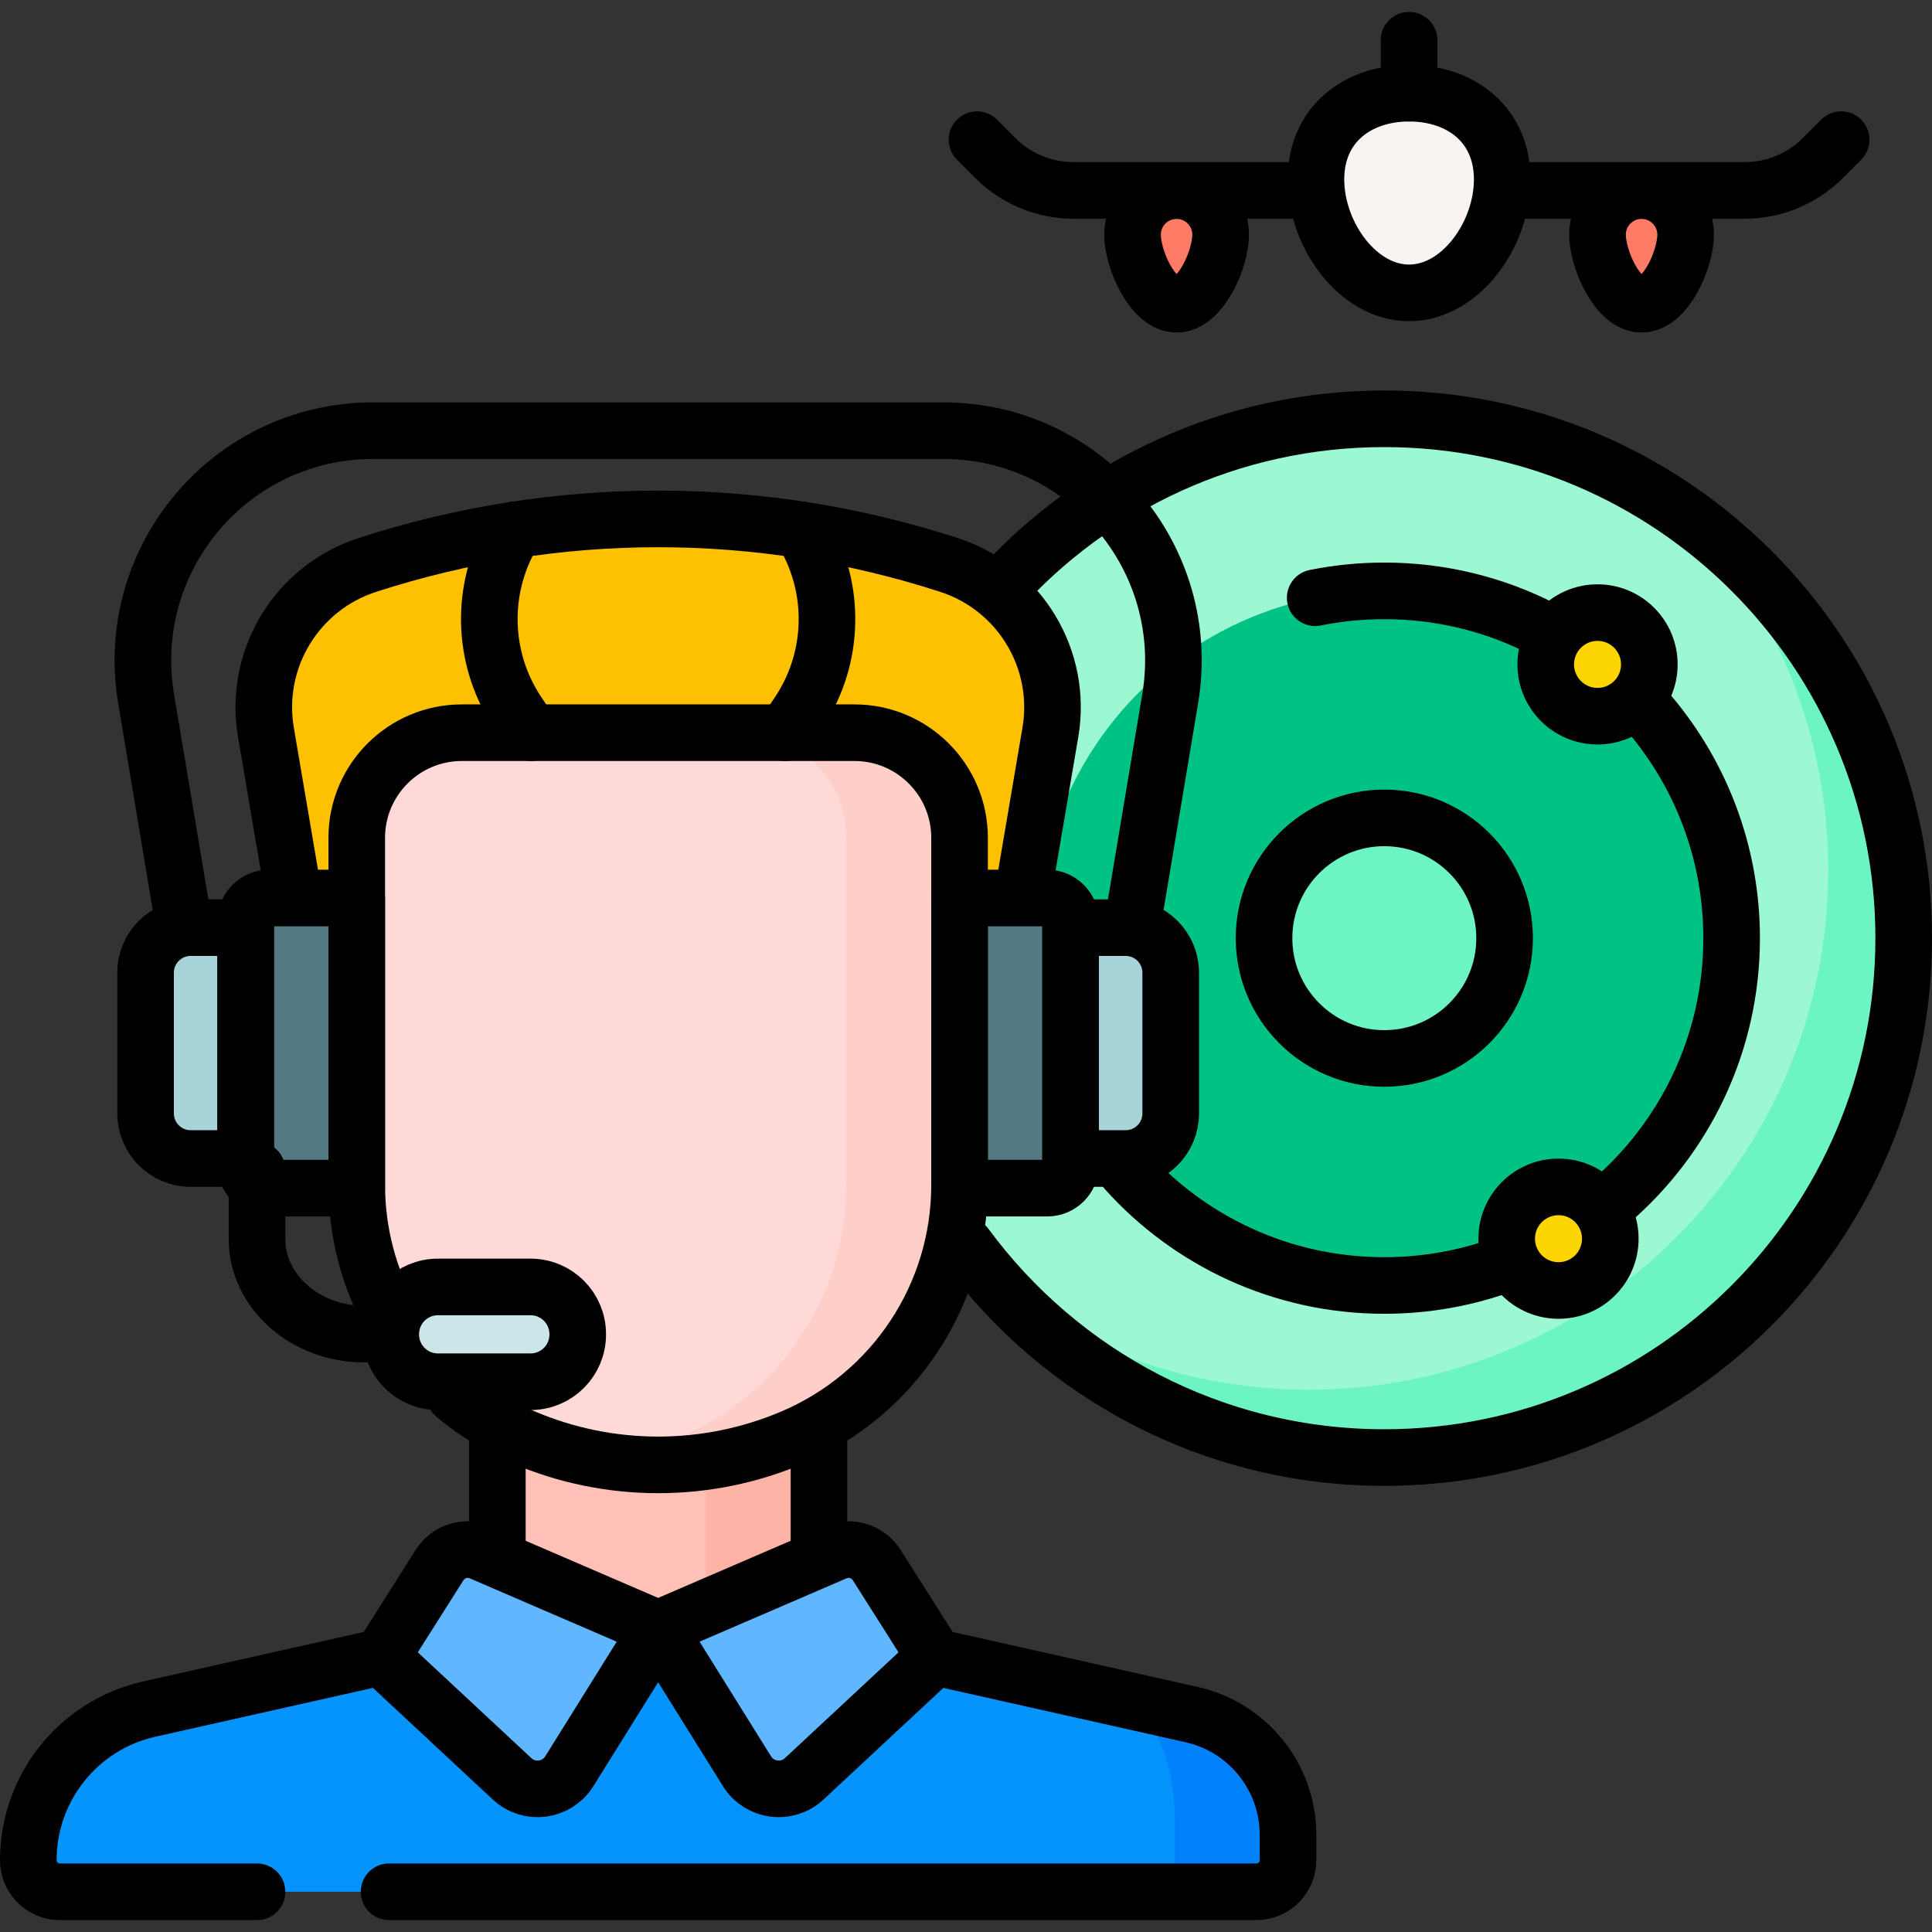 <svg xmlns="http://www.w3.org/2000/svg" xmlns:xlink="http://www.w3.org/1999/xlink" id="Capa_1" x="0px" y="0px" viewBox="0 0 512 512" style="enable-background:new 0 0 512 512;" xml:space="preserve"><rect x="0" y="0" width="512" height="512" fill="#333333" stroke="none"/><g>	<g>		<rect x="131.8" y="366.175" style="fill:#FEC0B7;" width="85.233" height="65.456"></rect>		<rect x="187.033" y="366.175" style="fill:#FEB3A7;" width="30" height="65.456"></rect>		<circle style="fill:#9CF8D2;" cx="366.858" cy="248.625" r="137.642"></circle>		<path style="fill:#6CF5C2;" d="M448.478,137.793c22.372,24.476,36.022,57.059,36.022,92.833&#10;&#9;&#9;&#9;c0,76.018-61.624,137.642-137.642,137.642c-30.556,0-58.782-9.963-81.62-26.81c25.168,27.535,61.375,44.81,101.62,44.81&#10;&#9;&#9;&#9;c76.018,0,137.642-61.625,137.642-137.642C504.5,203.164,482.455,162.856,448.478,137.793z"></path>		<circle style="fill:#00C285;" cx="366.858" cy="248.625" r="92.041"></circle>		<circle style="fill:#6CF5C2;" cx="366.858" cy="248.625" r="31.877"></circle>		<path style="fill:#0593FC;" d="M247.781,439.127l-73.365-7.495l-73.365,7.495l-61.489,13.795&#10;&#9;&#9;&#9;C20.82,457.127,7.5,473.766,7.5,492.975v0c0,4.62,3.745,8.366,8.366,8.366h158.551h158.551c4.62,0,8.366-3.746,8.366-8.366v-6.697&#10;&#9;&#9;&#9;c0-15.294-10.606-28.542-25.528-31.89L247.781,439.127z"></path>		<path style="fill:#FDC102;" d="M97.307,149.732L97.307,149.732c-18.71,6.079-30.132,24.959-26.834,44.353l7.71,45.343&#10;&#9;&#9;&#9;l96.234,43.065l96.234-43.065l7.71-45.343c3.298-19.394-8.124-38.274-26.834-44.353l0,0&#10;&#9;&#9;&#9;C201.409,133.448,147.424,133.448,97.307,149.732z"></path>		<path style="fill:#FFD9D7;" d="M210.103,380.915L210.103,380.915c-22.797,9.724-48.575,9.724-71.373,0l0,0&#10;&#9;&#9;&#9;c-26.799-11.431-44.188-37.753-44.188-66.888v-91.998c0-15.383,12.471-27.854,27.854-27.854h104.04&#10;&#9;&#9;&#9;c15.383,0,27.854,12.471,27.854,27.854v91.998C254.29,343.162,236.901,369.484,210.103,380.915z"></path>		<path style="fill:#FECEC8;" d="M226.436,194.175h-30c15.383,0,27.854,12.47,27.854,27.854v91.999&#10;&#9;&#9;&#9;c0,29.135-17.389,55.457-44.188,66.888h0c-6.689,2.853-13.635,4.862-20.686,6.041c16.982,2.839,34.578,0.83,50.686-6.041h0&#10;&#9;&#9;&#9;c26.799-11.431,44.188-37.753,44.188-66.888v-91.999C254.29,206.645,241.82,194.175,226.436,194.175z"></path>		<path style="fill:#0182FC;" d="M315.805,454.388l-14.469-3.246c6.218,7.806,9.998,18.73,9.998,30.604v19.595h21.634&#10;&#9;&#9;&#9;c4.62,0,8.366-3.745,8.366-8.366v-6.697C341.333,470.984,330.727,457.736,315.805,454.388z"></path>		<path style="fill:#537983;" d="M94.543,314.87H71.292c-3.416,0-6.185-2.769-6.185-6.185v-64.518c0-3.416,2.769-6.185,6.185-6.185&#10;&#9;&#9;&#9;h23.251V314.87z"></path>		<path style="fill:#A8D3D8;" d="M65.107,307.018H50.526c-6.597,0-11.945-5.348-11.945-11.945v-37.295&#10;&#9;&#9;&#9;c0-6.597,5.348-11.945,11.945-11.945h14.581V307.018z"></path>		<path style="fill:#537983;" d="M254.29,314.87h23.251c3.416,0,6.185-2.769,6.185-6.185v-64.518c0-3.416-2.769-6.185-6.185-6.185&#10;&#9;&#9;&#9;H254.29V314.87z"></path>		<path style="fill:#A8D3D8;" d="M283.726,307.018h14.581c6.597,0,11.945-5.348,11.945-11.945v-37.295&#10;&#9;&#9;&#9;c0-6.597-5.348-11.945-11.945-11.945h-14.581V307.018z"></path>		<path style="fill:#CBE5E8;" d="M140.598,366.175h-24.54c-6.906,0-12.504-5.598-12.504-12.504v-0.116&#10;&#9;&#9;&#9;c0-6.906,5.598-12.504,12.504-12.504h24.54c6.906,0,12.504,5.598,12.504,12.504v0.116&#10;&#9;&#9;&#9;C153.102,360.577,147.504,366.175,140.598,366.175z"></path>		<path style="fill:#60B7FF;" d="M174.416,431.631l-46.97-20.252c-3.987-1.719-8.633-0.285-10.957,3.383l-15.438,24.365&#10;&#9;&#9;&#9;l34.666,32.287c4.557,4.244,11.854,3.278,15.149-2.007L174.416,431.631z"></path>		<path style="fill:#60B7FF;" d="M174.416,431.631l46.97-20.252c3.987-1.719,8.633-0.285,10.957,3.383l15.438,24.365l-34.666,32.287&#10;&#9;&#9;&#9;c-4.557,4.244-11.854,3.278-15.149-2.007L174.416,431.631z"></path>		<circle style="fill:#FDD602;" cx="413.019" cy="328.267" r="13.727"></circle>		<circle style="fill:#FDD602;" cx="423.362" cy="176.075" r="13.727"></circle>		<path style="fill:#FE7C66;" d="M323.48,62.187c0,6.447-5.227,18.432-11.674,18.432s-11.674-11.984-11.674-18.432&#10;&#9;&#9;&#9;s5.227-11.674,11.674-11.674S323.48,55.74,323.48,62.187z"></path>		<path style="fill:#FE7C66;" d="M423.362,62.187c0,6.447,5.227,18.432,11.674,18.432c6.447,0,11.674-11.984,11.674-18.432&#10;&#9;&#9;&#9;s-5.227-11.674-11.674-11.674C428.588,50.513,423.362,55.74,423.362,62.187z"></path>		<path style="fill:#F9F3F1;" d="M398.103,47.545c0,14.613-11.05,30.067-24.682,30.067c-13.631,0-24.682-15.454-24.682-30.067&#10;&#9;&#9;&#9;s11.05-22.851,24.682-22.851C387.052,24.695,398.103,32.933,398.103,47.545z"></path>	</g>	<g>		<path style="fill:none;stroke:#000000;stroke-width:15;stroke-linecap:round;stroke-linejoin:round;stroke-miterlimit:10;" d="&#10;&#9;&#9;&#9;M94.543,314.87H71.292c-3.416,0-6.185-2.769-6.185-6.185v-64.518c0-3.416,2.769-6.185,6.185-6.185h23.251V314.87z"></path>		<path style="fill:none;stroke:#000000;stroke-width:15;stroke-linecap:round;stroke-linejoin:round;stroke-miterlimit:10;" d="&#10;&#9;&#9;&#9;M65.107,307.018H50.526c-6.597,0-11.945-5.348-11.945-11.945v-37.295c0-6.597,5.348-11.945,11.945-11.945h14.581V307.018z"></path>		<path style="fill:none;stroke:#000000;stroke-width:15;stroke-linecap:round;stroke-linejoin:round;stroke-miterlimit:10;" d="&#10;&#9;&#9;&#9;M254.29,314.87h23.251c3.416,0,6.185-2.769,6.185-6.185v-64.518c0-3.416-2.769-6.185-6.185-6.185H254.29V314.87z"></path>		<path style="fill:none;stroke:#000000;stroke-width:15;stroke-linecap:round;stroke-linejoin:round;stroke-miterlimit:10;" d="&#10;&#9;&#9;&#9;M283.726,307.018h14.581c6.597,0,11.945-5.348,11.945-11.945v-37.295c0-6.597-5.348-11.945-11.945-11.945h-14.581V307.018z"></path>		<path style="fill:none;stroke:#000000;stroke-width:15;stroke-linecap:round;stroke-linejoin:round;stroke-miterlimit:10;" d="&#10;&#9;&#9;&#9;M103.546,349.076c-5.791-10.524-9.003-22.527-9.003-35.049v-91.998c0-15.383,12.471-27.854,27.854-27.854h104.04&#10;&#9;&#9;&#9;c15.383,0,27.854,12.471,27.854,27.854v91.998c0,29.135-17.389,55.457-44.188,66.888l0,0c-22.797,9.724-48.575,9.724-71.372,0l0,0&#10;&#9;&#9;&#9;c-6.725-2.869-12.858-6.675-18.272-11.229"></path>		<path style="fill:none;stroke:#000000;stroke-width:15;stroke-linecap:round;stroke-linejoin:round;stroke-miterlimit:10;" d="&#10;&#9;&#9;&#9;M264.516,156.583c25.195-27.996,61.713-45.6,102.342-45.6c76.018,0,137.642,61.624,137.642,137.642&#10;&#9;&#9;&#9;s-61.624,137.642-137.642,137.642c-45.513,0-85.866-22.09-110.924-56.133"></path>					<circle style="fill:none;stroke:#000000;stroke-width:15;stroke-linecap:round;stroke-linejoin:round;stroke-miterlimit:10;" cx="366.858" cy="248.625" r="31.877"></circle>		<path style="fill:none;stroke:#000000;stroke-width:15;stroke-linecap:round;stroke-linejoin:round;stroke-miterlimit:10;" d="&#10;&#9;&#9;&#9;M271.471,234.603l6.89-40.518c3.298-19.394-8.124-38.274-26.834-44.353l0,0c-50.117-16.284-104.102-16.284-154.219,0l0,0&#10;&#9;&#9;&#9;c-18.71,6.079-30.132,24.959-26.834,44.353l6.868,40.388"></path>		<path style="fill:none;stroke:#000000;stroke-width:15;stroke-linecap:round;stroke-linejoin:round;stroke-miterlimit:10;" d="&#10;&#9;&#9;&#9;M48.866,245.832L38.717,185.15c-6.216-37.168,22.442-71.017,60.126-71.017H249.99c37.684,0,66.342,33.849,60.126,71.017&#10;&#9;&#9;&#9;l-10.149,60.683"></path>		<path style="fill:none;stroke:#000000;stroke-width:15;stroke-linecap:round;stroke-linejoin:round;stroke-miterlimit:10;" d="&#10;&#9;&#9;&#9;M68.107,310.049v18.255c0,13.939,12.731,25.239,28.435,25.239h4.51"></path>		<path style="fill:none;stroke:#000000;stroke-width:15;stroke-linecap:round;stroke-linejoin:round;stroke-miterlimit:10;" d="&#10;&#9;&#9;&#9;M140.598,366.175h-24.54c-6.906,0-12.504-5.598-12.504-12.504v-0.116c0-6.906,5.598-12.504,12.504-12.504h24.54&#10;&#9;&#9;&#9;c6.906,0,12.504,5.598,12.504,12.504v0.116C153.102,360.577,147.504,366.175,140.598,366.175z"></path>					<line style="fill:none;stroke:#000000;stroke-width:15;stroke-linecap:round;stroke-linejoin:round;stroke-miterlimit:10;" x1="131.8" y1="410.657" x2="131.8" y2="381.087"></line>					<line style="fill:none;stroke:#000000;stroke-width:15;stroke-linecap:round;stroke-linejoin:round;stroke-miterlimit:10;" x1="217.033" y1="381.525" x2="217.033" y2="410.657"></line>		<path style="fill:none;stroke:#000000;stroke-width:15;stroke-linecap:round;stroke-linejoin:round;stroke-miterlimit:10;" d="&#10;&#9;&#9;&#9;M136.279,140.454l-1.507,2.879c-7.63,14.574-6.638,32.161,2.582,45.785l3.422,5.057"></path>		<path style="fill:none;stroke:#000000;stroke-width:15;stroke-linecap:round;stroke-linejoin:round;stroke-miterlimit:10;" d="&#10;&#9;&#9;&#9;M212.554,140.454l1.507,2.879c7.63,14.574,6.638,32.161-2.582,45.785l-3.422,5.057"></path>		<path style="fill:none;stroke:#000000;stroke-width:15;stroke-linecap:round;stroke-linejoin:round;stroke-miterlimit:10;" d="&#10;&#9;&#9;&#9;M103.107,501.341h71.31h158.551c4.62,0,8.366-3.746,8.366-8.366v-6.697c0-15.294-10.606-28.542-25.528-31.89l-68.023-15.261"></path>		<path style="fill:none;stroke:#000000;stroke-width:15;stroke-linecap:round;stroke-linejoin:round;stroke-miterlimit:10;" d="&#10;&#9;&#9;&#9;M101.052,439.127l-61.489,13.795C20.82,457.127,7.5,473.766,7.5,492.975v0c0,4.62,3.745,8.366,8.366,8.366h52.241"></path>		<path style="fill:none;stroke:#000000;stroke-width:15;stroke-linecap:round;stroke-linejoin:round;stroke-miterlimit:10;" d="&#10;&#9;&#9;&#9;M174.416,431.631l-46.97-20.252c-3.987-1.719-8.633-0.285-10.957,3.383l-15.438,24.365l34.666,32.287&#10;&#9;&#9;&#9;c4.557,4.244,11.854,3.278,15.149-2.007L174.416,431.631z"></path>		<path style="fill:none;stroke:#000000;stroke-width:15;stroke-linecap:round;stroke-linejoin:round;stroke-miterlimit:10;" d="&#10;&#9;&#9;&#9;M174.416,431.631l46.97-20.252c3.987-1.719,8.633-0.285,10.957,3.383l15.438,24.365l-34.666,32.287&#10;&#9;&#9;&#9;c-4.557,4.244-11.854,3.278-15.149-2.007L174.416,431.631z"></path>		<path style="fill:none;stroke:#000000;stroke-width:15;stroke-linecap:round;stroke-linejoin:round;stroke-miterlimit:10;" d="&#10;&#9;&#9;&#9;M398.103,47.545c0,14.613-11.05,30.067-24.682,30.067c-13.631,0-24.682-15.454-24.682-30.067s11.05-22.851,24.682-22.851&#10;&#9;&#9;&#9;C387.052,24.695,398.103,32.933,398.103,47.545z"></path>		<path style="fill:none;stroke:#000000;stroke-width:15;stroke-linecap:round;stroke-linejoin:round;stroke-miterlimit:10;" d="&#10;&#9;&#9;&#9;M258.916,37.011l4.888,4.888c5.485,5.485,12.924,8.566,20.681,8.566h63.621"></path>					<line style="fill:none;stroke:#000000;stroke-width:15;stroke-linecap:round;stroke-linejoin:round;stroke-miterlimit:10;" x1="373.421" y1="24.695" x2="373.421" y2="10.659"></line>		<path style="fill:none;stroke:#000000;stroke-width:15;stroke-linecap:round;stroke-linejoin:round;stroke-miterlimit:10;" d="&#10;&#9;&#9;&#9;M323.48,62.187c0,6.447-5.227,18.432-11.674,18.432s-11.674-11.984-11.674-18.432s5.227-11.674,11.674-11.674&#10;&#9;&#9;&#9;S323.48,55.74,323.48,62.187z"></path>		<path style="fill:none;stroke:#000000;stroke-width:15;stroke-linecap:round;stroke-linejoin:round;stroke-miterlimit:10;" d="&#10;&#9;&#9;&#9;M487.926,37.011l-4.888,4.888c-5.485,5.485-12.924,8.566-20.681,8.566h-63.621"></path>		<path style="fill:none;stroke:#000000;stroke-width:15;stroke-linecap:round;stroke-linejoin:round;stroke-miterlimit:10;" d="&#10;&#9;&#9;&#9;M423.362,62.187c0,6.447,5.227,18.432,11.674,18.432c6.447,0,11.674-11.984,11.674-18.432s-5.227-11.674-11.674-11.674&#10;&#9;&#9;&#9;C428.588,50.513,423.362,55.74,423.362,62.187z"></path>		<path style="fill:none;stroke:#000000;stroke-width:15;stroke-linecap:round;stroke-linejoin:round;stroke-miterlimit:10;" d="&#10;&#9;&#9;&#9;M398.737,334.996c-9.933,3.668-20.672,5.67-31.879,5.67c-27.227,0-51.693-11.822-68.544-30.613"></path>		<path style="fill:none;stroke:#000000;stroke-width:15;stroke-linecap:round;stroke-linejoin:round;stroke-miterlimit:10;" d="&#10;&#9;&#9;&#9;M437.093,189.137c13.602,16.043,21.806,36.808,21.806,59.488c0,27.962-12.469,53.012-32.15,69.892"></path>		<path style="fill:none;stroke:#000000;stroke-width:15;stroke-linecap:round;stroke-linejoin:round;stroke-miterlimit:10;" d="&#10;&#9;&#9;&#9;M348.539,158.408c5.92-1.196,12.046-1.823,18.319-1.823c15.016,0,29.192,3.596,41.714,9.973"></path>					<circle style="fill:none;stroke:#000000;stroke-width:15;stroke-linecap:round;stroke-linejoin:round;stroke-miterlimit:10;" cx="413.019" cy="328.267" r="13.727"></circle>					<circle style="fill:none;stroke:#000000;stroke-width:15;stroke-linecap:round;stroke-linejoin:round;stroke-miterlimit:10;" cx="423.362" cy="176.075" r="13.727"></circle>	</g></g><g></g><g></g><g></g><g></g><g></g><g></g><g></g><g></g><g></g><g></g><g></g><g></g><g></g><g></g><g></g></svg>